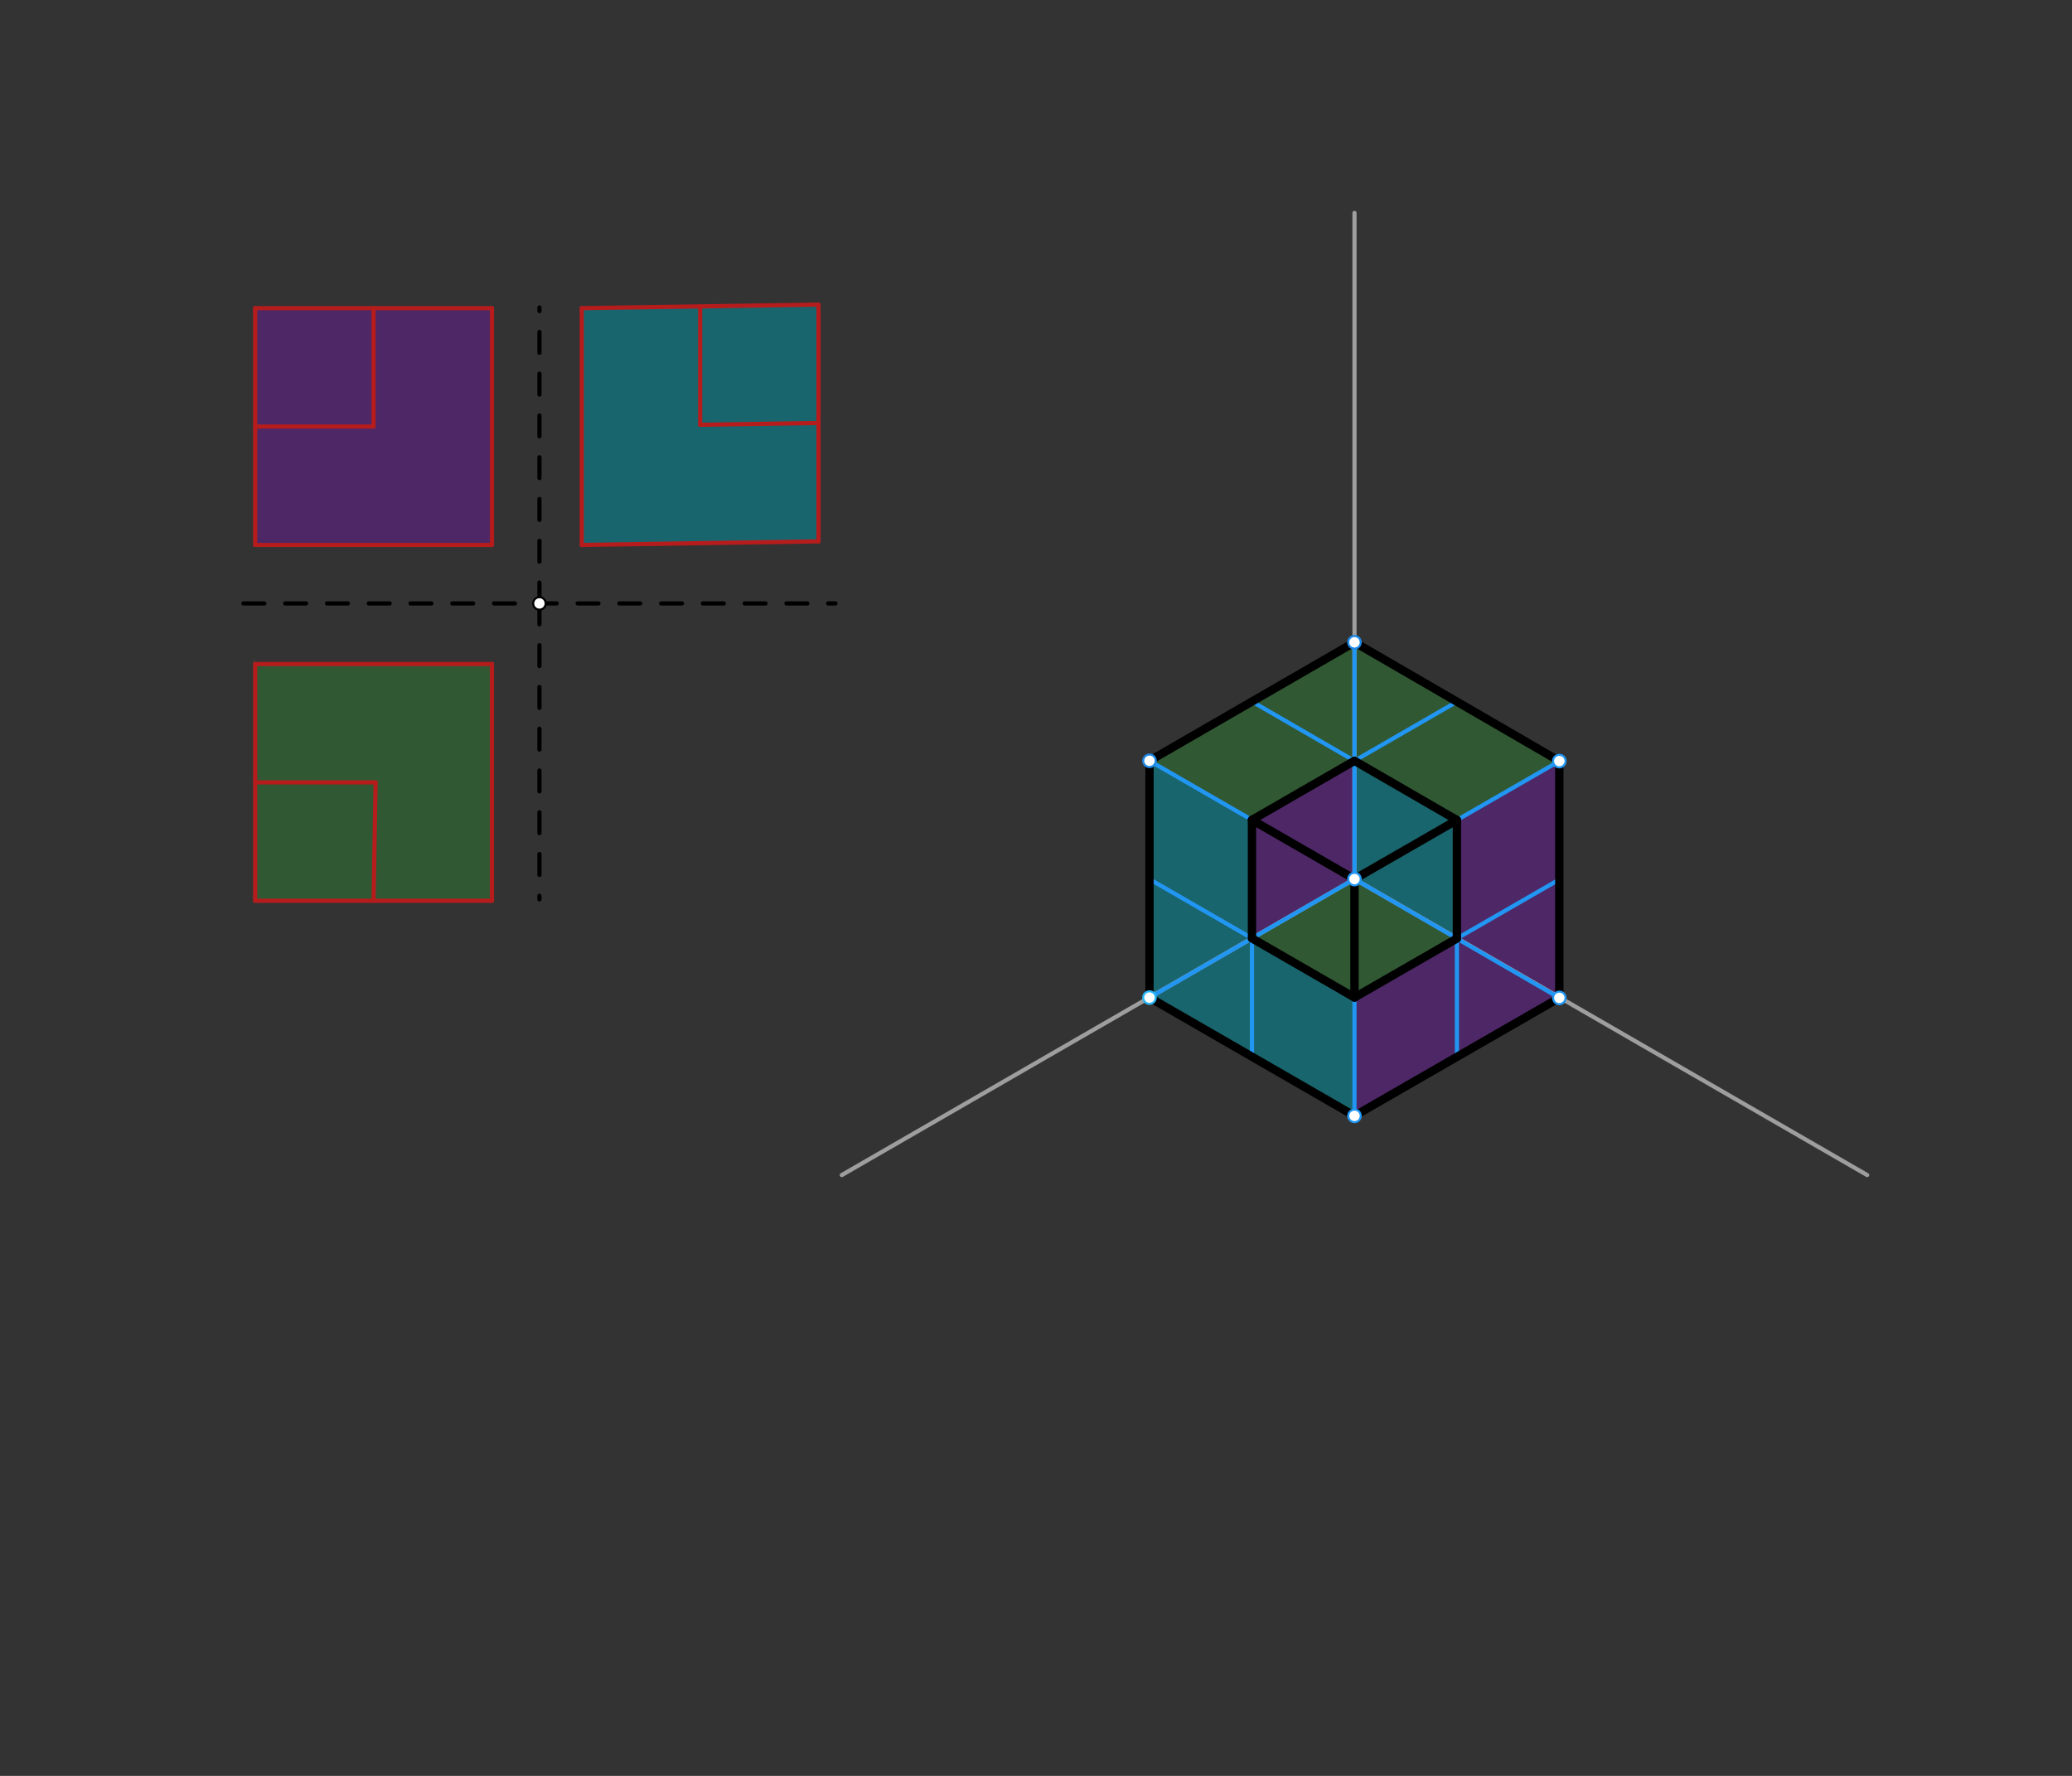 <svg xmlns="http://www.w3.org/2000/svg" class="svg--1it" height="100%" preserveAspectRatio="xMidYMid meet" viewBox="0 0 992.126 850.394" width="100%"><rect x="0" y="0" width="992.126" height="850.394" fill="#333333" stroke="none"/><defs><marker id="marker-arrow" markerHeight="16" markerUnits="userSpaceOnUse" markerWidth="24" orient="auto-start-reverse" refX="24" refY="4" viewBox="0 0 24 8"><path d="M 0 0 L 24 4 L 0 8 z" stroke="inherit"></path></marker></defs><g class="aux-layer--1FB"></g><g class="main-layer--3Vd"><g class="element--2qn"><g fill="#6A1B9A" opacity="0.5"><path d="M 122.177 147.567 L 235.562 147.567 L 235.562 260.953 L 122.177 260.953 L 122.177 147.567 Z" stroke="none"></path></g></g><g class="element--2qn"><g fill="#6A1B9A" opacity="0.5"><path d="M 746.645 364.455 L 697.604 392.704 L 697.604 506.09 L 746.645 477.841 L 746.645 364.455 Z" stroke="none"></path></g></g><g class="element--2qn"><g fill="#6A1B9A" opacity="0.5"><path d="M 697.604 449.397 L 648.563 477.646 L 648.562 534.339 L 697.604 506.09 L 697.604 449.397 Z" stroke="none"></path></g></g><g class="element--2qn"><g fill="#6A1B9A" opacity="0.5"><path d="M 648.542 364.322 L 599.48 392.632 L 599.48 449.325 L 648.563 420.953 L 647.562 366.172 Z" stroke="none"></path></g></g><g class="element--2qn"><g fill="#0097A7" opacity="0.5"><path d="M 278.562 147.567 L 391.936 145.869 L 391.936 259.255 L 278.562 260.953 L 278.562 147.567 Z" stroke="none"></path></g></g><g class="element--2qn"><g fill="#0097A7" opacity="0.5"><path d="M 550.398 364.31 L 599.48 392.632 L 599.48 506.018 L 550.397 477.696 L 550.398 364.31 Z" stroke="none"></path></g></g><g class="element--2qn"><g fill="#0097A7" opacity="0.5"><path d="M 599.48 449.325 L 648.563 477.646 L 648.562 534.339 L 599.48 506.018 L 599.48 449.325 Z" stroke="none"></path></g></g><g class="element--2qn"><g fill="#0097A7" opacity="0.5"><path d="M 648.542 364.322 L 648.563 420.953 L 697.604 449.397 L 697.604 392.704 L 646.562 364.172 Z" stroke="none"></path></g></g><g class="element--2qn"><g fill="#2E7D32" opacity="0.5"><path d="M 648.562 307.567 L 550.398 364.31 L 599.48 392.632 L 697.604 336.011 L 648.562 307.567 Z" stroke="none"></path></g></g><g class="element--2qn"><g fill="#2E7D32" opacity="0.5"><path d="M 697.604 336.011 L 746.645 364.455 L 697.604 392.704 L 648.542 364.322 L 697.604 336.011 Z" stroke="none"></path></g></g><g class="element--2qn"><g fill="#2E7D32" opacity="0.5"><path d="M 648.563 420.953 L 599.48 449.325 L 648.563 477.646 L 697.604 449.397 L 648.563 420.953 Z" stroke="none"></path></g></g><g class="element--2qn"><g fill="#2E7D32" opacity="0.5"><path d="M 122.177 317.953 L 235.562 317.953 L 235.562 431.339 L 122.177 431.339 L 121.562 315.172 Z" stroke="none"></path></g></g><g class="element--2qn"><line stroke="#000000" stroke-dasharray="10" stroke-linecap="round" stroke-width="2" x1="116.562" x2="400.027" y1="288.953" y2="288.953"></line></g><g class="element--2qn"><line stroke="#000000" stroke-dasharray="10" stroke-linecap="round" stroke-width="2" x1="258.295" x2="258.295" y1="288.953" y2="147.221"></line></g><g class="element--2qn"><line stroke="#000000" stroke-dasharray="10" stroke-linecap="round" stroke-width="2" x1="258.295" x2="258.295" y1="288.953" y2="430.685"></line></g><g class="element--2qn"><line stroke="#B71C1C" stroke-dasharray="none" stroke-linecap="round" stroke-width="2" x1="235.562" x2="122.177" y1="260.953" y2="260.953"></line></g><g class="element--2qn"><line stroke="#B71C1C" stroke-dasharray="none" stroke-linecap="round" stroke-width="2" x1="122.177" x2="122.177" y1="260.953" y2="147.567"></line></g><g class="element--2qn"><line stroke="#B71C1C" stroke-dasharray="none" stroke-linecap="round" stroke-width="2" x1="122.177" x2="235.562" y1="147.567" y2="147.567"></line></g><g class="element--2qn"><line stroke="#B71C1C" stroke-dasharray="none" stroke-linecap="round" stroke-width="2" x1="178.87" x2="178.87" y1="147.567" y2="204.26"></line></g><g class="element--2qn"><line stroke="#B71C1C" stroke-dasharray="none" stroke-linecap="round" stroke-width="2" x1="178.87" x2="122.177" y1="204.26" y2="204.26"></line></g><g class="element--2qn"><line stroke="#B71C1C" stroke-dasharray="none" stroke-linecap="round" stroke-width="2" x1="235.562" x2="235.562" y1="147.567" y2="260.953"></line></g><g class="element--2qn"><line stroke="#B71C1C" stroke-dasharray="none" stroke-linecap="round" stroke-width="2" x1="278.562" x2="278.562" y1="260.953" y2="147.567"></line></g><g class="element--2qn"><line stroke="#B71C1C" stroke-dasharray="none" stroke-linecap="round" stroke-width="2" x1="278.562" x2="391.936" y1="147.567" y2="145.869"></line></g><g class="element--2qn"><line stroke="#B71C1C" stroke-dasharray="none" stroke-linecap="round" stroke-width="2" x1="391.936" x2="391.936" y1="145.869" y2="259.255"></line></g><g class="element--2qn"><line stroke="#B71C1C" stroke-dasharray="none" stroke-linecap="round" stroke-width="2" x1="391.936" x2="278.562" y1="259.255" y2="260.953"></line></g><g class="element--2qn"><line stroke="#B71C1C" stroke-dasharray="none" stroke-linecap="round" stroke-width="2" x1="335.249" x2="335.249" y1="146.718" y2="203.411"></line></g><g class="element--2qn"><line stroke="#B71C1C" stroke-dasharray="none" stroke-linecap="round" stroke-width="2" x1="335.249" x2="391.936" y1="203.411" y2="202.562"></line></g><g class="element--2qn"><line stroke="#B71C1C" stroke-dasharray="none" stroke-linecap="round" stroke-width="2" x1="235.562" x2="122.177" y1="317.953" y2="317.953"></line></g><g class="element--2qn"><line stroke="#B71C1C" stroke-dasharray="none" stroke-linecap="round" stroke-width="2" x1="122.177" x2="122.177" y1="317.953" y2="431.339"></line></g><g class="element--2qn"><line stroke="#B71C1C" stroke-dasharray="none" stroke-linecap="round" stroke-width="2" x1="122.177" x2="235.562" y1="431.339" y2="431.339"></line></g><g class="element--2qn"><line stroke="#B71C1C" stroke-dasharray="none" stroke-linecap="round" stroke-width="2" x1="235.562" x2="235.562" y1="431.339" y2="317.953"></line></g><g class="element--2qn"><line stroke="#B71C1C" stroke-dasharray="none" stroke-linecap="round" stroke-width="2" x1="178.87" x2="179.842" y1="431.339" y2="374.654"></line></g><g class="element--2qn"><line stroke="#B71C1C" stroke-dasharray="none" stroke-linecap="round" stroke-width="2" x1="179.842" x2="122.177" y1="374.654" y2="374.646"></line></g><g class="element--2qn"><line stroke="#9E9E9E" stroke-dasharray="none" stroke-linecap="round" stroke-width="2" x1="648.562" x2="648.562" y1="420.953" y2="101.953"></line></g><g class="element--2qn"><line stroke="#9E9E9E" stroke-dasharray="none" stroke-linecap="round" stroke-width="2" x1="648.562" x2="894.05" y1="420.953" y2="562.685"></line></g><g class="element--2qn"><line stroke="#9E9E9E" stroke-dasharray="none" stroke-linecap="round" stroke-width="2" x1="648.562" x2="403.075" y1="420.953" y2="562.685"></line></g><g class="element--2qn"><line stroke="#2196F3" stroke-dasharray="none" stroke-linecap="round" stroke-width="2" x1="648.562" x2="550.397" y1="420.953" y2="477.696"></line></g><g class="element--2qn"><line stroke="#2196F3" stroke-dasharray="none" stroke-linecap="round" stroke-width="2" x1="648.562" x2="746.645" y1="420.953" y2="477.841"></line></g><g class="element--2qn"><line stroke="#2196F3" stroke-dasharray="none" stroke-linecap="round" stroke-width="2" x1="648.562" x2="648.563" y1="420.953" y2="307.567"></line></g><g class="element--2qn"><line stroke="#2196F3" stroke-dasharray="none" stroke-linecap="round" stroke-width="2" x1="746.645" x2="746.645" y1="477.841" y2="364.455"></line></g><g class="element--2qn"><line stroke="#2196F3" stroke-dasharray="none" stroke-linecap="round" stroke-width="2" x1="550.397" x2="648.563" y1="364.311" y2="307.567"></line></g><g class="element--2qn"><line stroke="#2196F3" stroke-dasharray="none" stroke-linecap="round" stroke-width="2" x1="746.645" x2="648.562" y1="364.455" y2="307.567"></line></g><g class="element--2qn"><line stroke="#2196F3" stroke-dasharray="none" stroke-linecap="round" stroke-width="2" x1="648.562" x2="648.562" y1="420.953" y2="534.339"></line></g><g class="element--2qn"><line stroke="#2196F3" stroke-dasharray="none" stroke-linecap="round" stroke-width="2" x1="550.397" x2="648.562" y1="477.696" y2="534.339"></line></g><g class="element--2qn"><line stroke="#2196F3" stroke-dasharray="none" stroke-linecap="round" stroke-width="2" x1="648.562" x2="746.645" y1="534.339" y2="477.841"></line></g><g class="element--2qn"><line stroke="#2196F3" stroke-dasharray="none" stroke-linecap="round" stroke-width="2" x1="550.397" x2="648.562" y1="364.311" y2="420.953"></line></g><g class="element--2qn"><line stroke="#2196F3" stroke-dasharray="none" stroke-linecap="round" stroke-width="2" x1="648.562" x2="746.645" y1="420.953" y2="364.455"></line></g><g class="element--2qn"><line stroke="#2196F3" stroke-dasharray="none" stroke-linecap="round" stroke-width="2" x1="550.397" x2="648.562" y1="421.004" y2="477.646"></line></g><g class="element--2qn"><line stroke="#2196F3" stroke-dasharray="none" stroke-linecap="round" stroke-width="2" x1="648.562" x2="746.645" y1="477.646" y2="421.148"></line></g><g class="element--2qn"><line stroke="#29B6F6" stroke-dasharray="none" stroke-linecap="round" stroke-width="2" x1="550.397" x2="550.397" y1="364.311" y2="477.696"></line></g><g class="element--2qn"><line stroke="#2196F3" stroke-dasharray="none" stroke-linecap="round" stroke-width="2" x1="697.604" x2="697.604" y1="506.09" y2="392.704"></line></g><g class="element--2qn"><line stroke="#2196F3" stroke-dasharray="none" stroke-linecap="round" stroke-width="2" x1="697.604" x2="599.48" y1="392.704" y2="335.939"></line></g><g class="element--2qn"><line stroke="#2196F3" stroke-dasharray="none" stroke-linecap="round" stroke-width="2" x1="697.604" x2="599.48" y1="336.011" y2="392.632"></line></g><g class="element--2qn"><line stroke="#2196F3" stroke-dasharray="none" stroke-linecap="round" stroke-width="2" x1="599.48" x2="599.48" y1="392.632" y2="506.018"></line></g><g class="element--2qn"><line stroke="#2196F3" stroke-dasharray="none" stroke-linecap="round" stroke-width="2" x1="550.397" x2="550.397" y1="364.311" y2="477.696"></line></g><g class="element--2qn"><line stroke="#000000" stroke-dasharray="none" stroke-linecap="round" stroke-width="4" x1="550.397" x2="550.397" y1="364.311" y2="477.696"></line></g><g class="element--2qn"><line stroke="#000000" stroke-dasharray="none" stroke-linecap="round" stroke-width="4" x1="550.397" x2="648.562" y1="477.696" y2="534.339"></line></g><g class="element--2qn"><line stroke="#000000" stroke-dasharray="none" stroke-linecap="round" stroke-width="4" x1="648.562" x2="746.645" y1="534.339" y2="477.841"></line></g><g class="element--2qn"><line stroke="#000000" stroke-dasharray="none" stroke-linecap="round" stroke-width="4" x1="746.645" x2="746.645" y1="477.841" y2="364.455"></line></g><g class="element--2qn"><line stroke="#000000" stroke-dasharray="none" stroke-linecap="round" stroke-width="4" x1="746.645" x2="648.562" y1="364.455" y2="307.567"></line></g><g class="element--2qn"><line stroke="#000000" stroke-dasharray="none" stroke-linecap="round" stroke-width="4" x1="648.562" x2="550.397" y1="307.567" y2="364.311"></line></g><g class="element--2qn"><line stroke="#000000" stroke-dasharray="none" stroke-linecap="round" stroke-width="4" x1="648.542" x2="599.48" y1="364.322" y2="392.632"></line></g><g class="element--2qn"><line stroke="#000000" stroke-dasharray="none" stroke-linecap="round" stroke-width="4" x1="599.48" x2="599.48" y1="392.632" y2="449.325"></line></g><g class="element--2qn"><line stroke="#000000" stroke-dasharray="none" stroke-linecap="round" stroke-width="4" x1="599.48" x2="648.562" y1="449.325" y2="477.646"></line></g><g class="element--2qn"><line stroke="#000000" stroke-dasharray="none" stroke-linecap="round" stroke-width="4" x1="648.562" x2="697.604" y1="477.646" y2="449.397"></line></g><g class="element--2qn"><line stroke="#000000" stroke-dasharray="none" stroke-linecap="round" stroke-width="4" x1="697.604" x2="697.604" y1="449.397" y2="392.704"></line></g><g class="element--2qn"><line stroke="#000000" stroke-dasharray="none" stroke-linecap="round" stroke-width="4" x1="648.542" x2="697.604" y1="364.322" y2="392.704"></line></g><g class="element--2qn"><line stroke="#000000" stroke-dasharray="none" stroke-linecap="round" stroke-width="4" x1="599.48" x2="648.562" y1="392.632" y2="420.953"></line></g><g class="element--2qn"><line stroke="#000000" stroke-dasharray="none" stroke-linecap="round" stroke-width="4" x1="697.604" x2="648.562" y1="392.704" y2="420.953"></line></g><g class="element--2qn"><line stroke="#000000" stroke-dasharray="none" stroke-linecap="round" stroke-width="4" x1="648.563" x2="648.562" y1="420.953" y2="477.646"></line></g><g class="element--2qn"><circle cx="258.295" cy="288.953" r="3" stroke="#000000" stroke-width="1" fill="#ffffff"></circle>}</g><g class="element--2qn"><circle cx="648.562" cy="420.953" r="3" stroke="#2196F3" stroke-width="1" fill="#ffffff"></circle>}</g><g class="element--2qn"><circle cx="746.645" cy="477.841" r="3" stroke="#2196F3" stroke-width="1" fill="#ffffff"></circle>}</g><g class="element--2qn"><circle cx="746.645" cy="364.455" r="3" stroke="#2196F3" stroke-width="1" fill="#ffffff"></circle>}</g><g class="element--2qn"><circle cx="648.562" cy="534.339" r="3" stroke="#2196F3" stroke-width="1" fill="#ffffff"></circle>}</g><g class="element--2qn"><circle cx="550.397" cy="477.696" r="3" stroke="#29B6F6" stroke-width="1" fill="#ffffff"></circle>}</g><g class="element--2qn"><circle cx="648.562" cy="307.567" r="3" stroke="#1E88E5" stroke-width="1" fill="#ffffff"></circle>}</g><g class="element--2qn"><circle cx="550.398" cy="364.31" r="3" stroke="#1E88E5" stroke-width="1" fill="#ffffff"></circle>}</g></g><g class="snaps-layer--2PT"></g><g class="temp-layer--rAP"></g></svg>